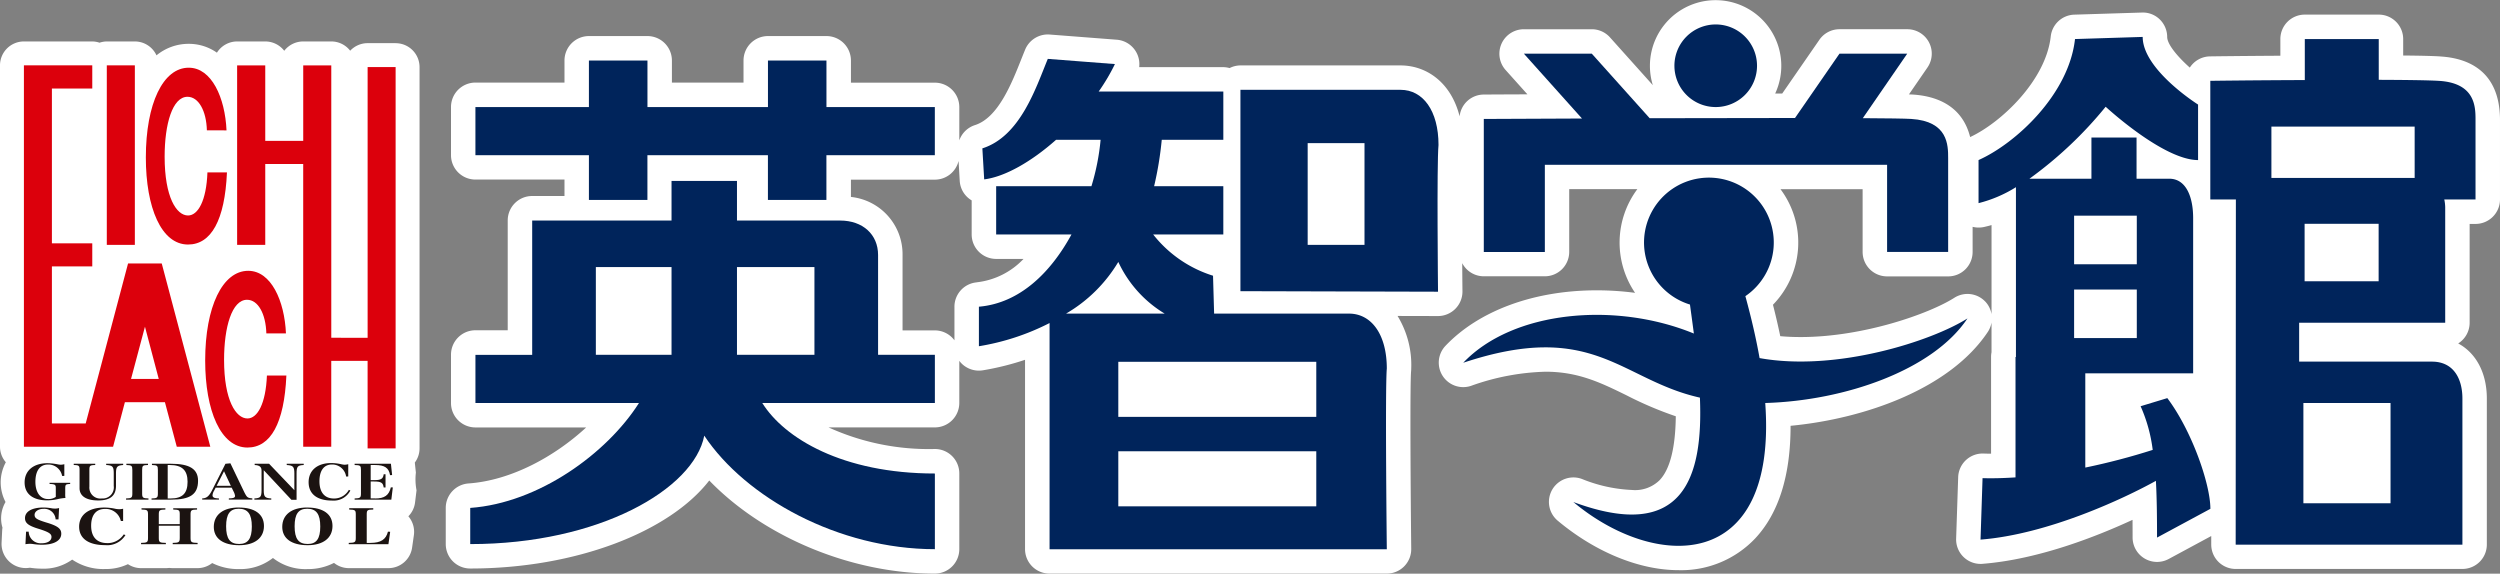 <svg xmlns="http://www.w3.org/2000/svg" width="327.578" height="75.17" viewBox="0 0 327.578 75.17">
  <rect x="0" y="0" width="327.578" height="75.17" fill="#808080" stroke="none"/>
  <g id="グループ_72" data-name="グループ 72" transform="translate(-28.28 -772.498)">
    <path id="パス_1" data-name="パス 1" d="M320.682,779.891c-.9-.058-2.471-.1-4.837-.12v-2.158a3.2,3.2,0,0,0-3.2-3.2h-9.688a3.2,3.2,0,0,0-3.206,3.2V779.8c-5.164.03-9.221.086-9.221.086a3.2,3.2,0,0,0-2.644,1.47c-1.659-1.479-2.964-3.078-2.964-4.014a3.219,3.219,0,0,0-.972-2.3,3.165,3.165,0,0,0-2.33-.9l-8.868.276a3.205,3.205,0,0,0-3.088,2.855c-.631,5.739-6.472,11.278-10.561,13.185-1.052-4.2-4.529-5.386-7.54-5.572-.132-.006-.291-.017-.481-.017l2.422-3.518a3.2,3.2,0,0,0-2.642-5.023h-8.878a3.2,3.2,0,0,0-2.635,1.383l-4.873,7.047h-.921a8.607,8.607,0,1,0-16.03-1.1l-5.612-6.26a3.2,3.2,0,0,0-2.387-1.068h-8.9a3.206,3.206,0,0,0-2.387,5.347l2.853,3.182c-3.529.013-5.73.028-5.73.028a3.19,3.19,0,0,0-3.152,2.856c-1.163-4.576-4.461-6.673-7.743-6.673H163.49a3.186,3.186,0,0,0-1.423.348,3.174,3.174,0,0,0-.819-.122H150.222a3.208,3.208,0,0,0-2.934-3.593l-8.795-.68a3.212,3.212,0,0,0-3.214,1.979c-.162.391-.327.808-.5,1.24-1.289,3.246-3.054,7.69-6.081,8.65a3.209,3.209,0,0,0-2.045,2v-4.354a3.207,3.207,0,0,0-3.2-3.208h-11V780.43a3.209,3.209,0,0,0-3.208-3.206h-7.662a3.206,3.206,0,0,0-3.206,3.206v2.888H88.994V780.43a3.206,3.206,0,0,0-3.206-3.206H78.124a3.206,3.206,0,0,0-3.206,3.206v2.888H63.248a3.205,3.205,0,0,0-3.2,3.208v6.3a3.2,3.2,0,0,0,3.2,3.2h11.67v2.155H70.686a3.2,3.2,0,0,0-3.206,3.2v14.392H63.248a3.2,3.2,0,0,0-3.2,3.206V825.3a3.2,3.2,0,0,0,3.2,3.206H77.762c-4.082,3.764-9.755,6.934-15.423,7.34a3.21,3.21,0,0,0-2.979,3.2v4.745a3.2,3.2,0,0,0,3.208,3.2c13.777,0,26.077-4.766,31.32-11.533,7.1,7.355,18.531,12.2,29.564,12.2a3.206,3.206,0,0,0,3.2-3.206v-9.915a3.2,3.2,0,0,0-3.2-3.206,31.732,31.732,0,0,1-13.933-2.83h13.933a3.206,3.206,0,0,0,3.2-3.206v-5.518a3.035,3.035,0,0,0,.492.528,3.224,3.224,0,0,0,2.6.714,35.739,35.739,0,0,0,5.521-1.376v24.814a3.206,3.206,0,0,0,3.208,3.2h44.189a3.2,3.2,0,0,0,3.206-3.24c-.088-8.122-.173-21.642-.013-23.335.007-.1.013-.2.013-.3a12.309,12.309,0,0,0-1.791-6.884l5.29.013h.006a3.212,3.212,0,0,0,3.208-3.24c-.013-1.118-.024-2.375-.03-3.691a3.187,3.187,0,0,0,2.825,1.721h7.994a3.2,3.2,0,0,0,3.2-3.206v-8.216H215.5a11.7,11.7,0,0,0-.3,13.591,38.322,38.322,0,0,0-5.029-.331c-8.192,0-15.414,2.648-19.811,7.269a3.206,3.206,0,0,0,3.338,5.251,31.18,31.18,0,0,1,9.757-1.855c4.3,0,7.228,1.43,10.616,3.089a47.545,47.545,0,0,0,6.463,2.751c-.047,4.14-.761,6.953-2.129,8.38a4.571,4.571,0,0,1-3.636,1.274,19.6,19.6,0,0,1-6.54-1.443,3.207,3.207,0,0,0-3.172,5.465c4.922,4.121,10.7,6.487,15.842,6.487a13.331,13.331,0,0,0,10.056-4.178c3.074-3.3,4.623-8.25,4.619-14.737,9.844-.94,20.927-4.91,25.851-12.313a3.216,3.216,0,0,0,.479-1.22v3.894a3.21,3.21,0,0,0-.058.605v12.687c-.344,0-.682-.008-1.011-.021a3.207,3.207,0,0,0-3.3,3.1l-.267,8.053a3.206,3.206,0,0,0,3.2,3.311c.083,0,.167,0,.248-.011,7.267-.568,14.859-3.539,19.665-5.764.006.782.009,1.552.009,2.308a3.205,3.205,0,0,0,4.726,2.823l5.578-3.009,0,1.113a3.2,3.2,0,0,0,3.2,3.2H323.6a3.2,3.2,0,0,0,3.206-3.2V824.719c0-3.37-1.421-5.967-3.753-7.218a3.2,3.2,0,0,0,1.5-2.714V801.839h.771a3.206,3.206,0,0,0,3.206-3.2v-10.4c0-6.523-4.275-8.137-7.848-8.344m-191.737,29.6a3.205,3.205,0,0,0-2.93,3.195v4.4a3.193,3.193,0,0,0-2.563-1.3h-4.236v-9.872a7.551,7.551,0,0,0-6.765-7.615v-2.265h11a3.2,3.2,0,0,0,3.106-2.452l.15,2.6a3.183,3.183,0,0,0,1.565,2.569v4.461a3.207,3.207,0,0,0,3.206,3.208h3.591a9.953,9.953,0,0,1-6.126,3.063m132.1,2.485a3.21,3.21,0,0,0-4.012-.455c-3.255,2.075-11.9,5.145-20.134,5.145-.921,0-1.815-.036-2.674-.115-.276-1.323-.594-2.7-.957-4.116a11.673,11.673,0,0,0,.99-15.139h10.759v8.216a3.205,3.205,0,0,0,3.206,3.206h8a3.2,3.2,0,0,0,3.206-3.206v-3.289a3.246,3.246,0,0,0,1.455.03c.334-.073.677-.158,1.024-.261v11.674a3.188,3.188,0,0,0-.859-1.691" transform="translate(27.327 0)" fill="#fff"/>
    <path id="パス_2" data-name="パス 2" d="M107.425,776.719H99.761v6.1H83.971v-6.1H76.3v6.1H61.429v6.3H76.3v5.864h7.666v-5.864h15.79v5.864h7.664v-5.864h14.207v-6.3H107.425Z" transform="translate(29.146 3.711)" fill="#00245b"/>
    <path id="パス_3" data-name="パス 3" d="M114.508,794.824c0-2.715-2.028-4.518-4.967-4.518H96.019v-5.194H87.444v5.194H69.185v17.6H61.749v6.309H83.176c-4.2,6.609-13.145,13.1-22.109,13.745V832.7c16.915,0,29.316-7.222,30.666-14.207,5.4,8.12,17.592,14.874,30.217,14.874v-9.915c-12.1,0-19.74-4.63-22.617-9.242h22.617V807.9h-7.442ZM87.444,807.9H77.527V796.4h9.917Zm18.725,0H96.019V796.4h10.15Z" transform="translate(28.828 11.091)" fill="#00245b"/>
    <path id="パス_4" data-name="パス 4" d="M135.749,778.76h-20.98v26.385l25.891.07s-.175-16.763.064-19.223c0-4.5-2.039-7.231-4.974-7.231m-4.723,20.313h-7.447V785.749h7.447Z" transform="translate(76.046 5.506)" fill="#00245b"/>
    <path id="パス_5" data-name="パス 5" d="M145.023,809.98H127.354l-.143-4.963a16.079,16.079,0,0,1-7.844-5.407h9.193v-6.325h-9.067a45.2,45.2,0,0,0,1-6.079h8.068v-6.322H112.228a26.113,26.113,0,0,0,2.129-3.6l-8.795-.68c-1.58,3.838-3.61,10.148-8.575,11.727l.239,4.063c2.747-.346,6.213-2.342,9.419-5.187h5.835a30.2,30.2,0,0,1-1.2,6.079H98.795v6.325h9.87c-2.674,4.909-6.718,9-12.131,9.466v5.179a31.342,31.342,0,0,0,9.259-3.039v29.64h44.189s-.233-21.177,0-23.669c0-4.507-2.033-7.207-4.959-7.207M114.8,803.21a15.516,15.516,0,0,0,6.074,6.769H107.956a19.265,19.265,0,0,0,6.844-6.769m25.941,32.021H114.8v-7.214h25.941Zm0-11.721H114.8V816.3h25.941Z" transform="translate(60.013 3.609)" fill="#00245b"/>
    <path id="パス_6" data-name="パス 6" d="M217.146,785.841c0-1.708,0-4.869-4.841-5.145-1.357-.083-4.319-.119-7.84-.133v-5.341h-9.689v5.373c-6.562.021-12.382.1-12.382.1v15.543h3.351l-.026,45.236h29.709v-19.15c0-2.565-1.135-4.835-3.992-4.835h-17.4v-5.095h19.137V797.257a5.162,5.162,0,0,0-.122-1.019h4.095Zm-22.555,37.067H206.01v13.136H194.591Zm9.859-15.953h-9.7v-7.526h9.7Zm4.721-13.538H190.4v-6.724h18.77Z" transform="translate(135.505 2.394)" fill="#00245b"/>
    <path id="パス_7" data-name="パス 7" d="M187.468,823.462a20.183,20.183,0,0,1,1.586,5.722,86.459,86.459,0,0,1-8.834,2.317V819.149h14.132V798.81c0-2.731-.9-5.159-3.131-5.159h-4.285v-5.4h-5.912v5.4H172.9a52.166,52.166,0,0,0,9.988-9.43s7.541,6.987,12.108,6.987v-7.273s-7.256-4.563-7.256-8.863l-8.868.278c-.8,7.26-7.8,13.705-12.64,15.857v5.646a17.058,17.058,0,0,0,4.9-2.092v22.247h-.056v15.778c-1.509.1-2.973.141-4.319.1l-.265,8.054c8.834-.691,18.834-5.4,22.98-7.7.133,2.526.147,5.1.147,7.434l6.991-3.768c0-3.227-2.417-10.214-5.643-14.506Zm-8.714-24.968h8.214v6.365h-8.214Zm0,9.676h8.214v6.359h-8.214Z" transform="translate(121.299 2.264)" fill="#00245b"/>
    <path id="パス_8" data-name="パス 8" d="M150.431,785.027a5.412,5.412,0,1,0-5.4-5.41,5.411,5.411,0,0,0,5.4,5.41" transform="translate(102.65 1.499)" fill="#00245b"/>
    <path id="パス_9" data-name="パス 9" d="M139.736,790.8h44.845v11.422h8V789.948c0-1.712,0-4.858-4.849-5.155-.851-.051-3.144-.083-6.333-.1l5.822-8.455h-8.878l-5.828,8.432c-5.888,0-12.7.009-19.044.03l-7.587-8.462h-8.9l7.617,8.5c-7.459.03-12.865.058-12.865.058v17.43h8Z" transform="translate(90.967 3.288)" fill="#00245b"/>
    <path id="パス_10" data-name="パス 10" d="M169.132,808.53q-.657-3.721-1.861-8.115a8.5,8.5,0,1,0-7.26,1.1c.165,1.219.342,2.5.511,3.8-10.251-4.21-23.7-3.026-30.219,3.828,17.126-5.7,20.612,2.246,31.012,4.569.428,10.324-2.054,19.067-16.583,13.677,10.541,8.829,26.759,9.571,25.143-12.973,10.383-.3,21.969-4.279,26.5-11.086-4.634,2.954-17.152,7.021-27.246,5.2" transform="translate(89.707 10.888)" fill="#00245b"/>
    <g id="グループ_1" data-name="グループ 1" transform="translate(28.28 777.929)">
      <path id="パス_11" data-name="パス 11" d="M80.121,775.612H76.449a3.129,3.129,0,0,0-2.285.992,3.121,3.121,0,0,0-2.475-1.216H68.011a3.135,3.135,0,0,0-2.486,1.225,3.135,3.135,0,0,0-2.486-1.225H59.352a3.13,3.13,0,0,0-2.648,1.473,6.379,6.379,0,0,0-3.691-1.161,6.622,6.622,0,0,0-4.228,1.509,3.127,3.127,0,0,0-2.836-1.821H42.273a3.072,3.072,0,0,0-.951.165,3.063,3.063,0,0,0-.951-.165h-8.96a3.133,3.133,0,0,0-3.131,3.135v49.971a3.115,3.115,0,0,0,.765,2.032,5.544,5.544,0,0,0-.675,2.644,5.607,5.607,0,0,0,.635,2.565,4.245,4.245,0,0,0-.4,3.362,3.139,3.139,0,0,0-.041.378l-.079,1.641a3.169,3.169,0,0,0,3.6,3.245l.117-.015a10.269,10.269,0,0,0,1.547.122,6.386,6.386,0,0,0,3.99-1.187,7.254,7.254,0,0,0,4.317,1.235,6.7,6.7,0,0,0,2.988-.637,3.093,3.093,0,0,0,1.721.521h3.249a3.58,3.58,0,0,0,.449-.03,3.616,3.616,0,0,0,.453.03h3.257a3.106,3.106,0,0,0,1.911-.667,7.616,7.616,0,0,0,3.531.791,6.9,6.9,0,0,0,4.429-1.455,6.888,6.888,0,0,0,4.546,1.455,7.383,7.383,0,0,0,3.454-.81,3.1,3.1,0,0,0,1.934.686h5.2a3.131,3.131,0,0,0,3.1-2.689l.233-1.627a3.138,3.138,0,0,0-.684-2.432c-.013-.017-.03-.026-.043-.041a3.1,3.1,0,0,0,.881-1.812l.194-1.6a7.544,7.544,0,0,1-.086-2.312l-.139-1.321a3.083,3.083,0,0,0,.62-1.849v-49.97a3.134,3.134,0,0,0-3.133-3.131" transform="translate(-28.28 -775.388)" fill="#fff"/>
      <rect id="長方形_1" data-name="長方形 1" width="3.675" height="23.523" transform="translate(13.994 3.132)" fill="#dc000c"/>
      <path id="パス_12" data-name="パス 12" d="M37.239,827.03H41.63l1.549-5.841h5.245l1.554,5.841h4.394l-6.365-24.019H43.594l-5.553,20.971H33.615V803.4h5.29v-3.028h-5.29V780.092h5.29v-3.037H29.947V827.03h7.292ZM45.808,811.3l1.808,6.846H43.983Z" transform="translate(-26.814 -773.922)" fill="#dc000c"/>
      <path id="パス_13" data-name="パス 13" d="M61.913,777.276v35.473H57.151V777.056H53.475v9.893H48.5v-9.893H44.814v23.523H48.5V789.984h4.972v37.043h3.676V815.779h4.762v11.468h3.671V777.276Z" transform="translate(-13.743 -773.922)" fill="#dc000c"/>
      <path id="パス_14" data-name="パス 14" d="M43.978,800.388c3.024,0,4.822-3.167,5.1-9.451H46.519c-.133,3.725-1.242,5.645-2.541,5.645-1.515,0-3.067-2.391-3.067-7.7,0-4.27,1.017-7.853,3-7.853,1.443,0,2.471,1.836,2.535,4.4H49.02c-.188-4.275-1.947-8.211-4.95-8.211-3.368,0-5.621,4.707-5.621,11.759,0,6.589,2.03,11.411,5.529,11.411" transform="translate(-19.339 -773.778)" fill="#dc000c"/>
      <path id="パス_15" data-name="パス 15" d="M48.072,795.176c1.449,0,2.456,1.842,2.529,4.405H53.17c-.186-4.259-1.945-8.2-4.944-8.2-3.362,0-5.64,4.693-5.64,11.757,0,6.572,2.041,11.4,5.54,11.4,3.024,0,4.822-3.167,5.1-9.438H50.676c-.148,3.71-1.248,5.628-2.55,5.628-1.518,0-3.065-2.381-3.065-7.682,0-4.279,1.022-7.87,3.011-7.87" transform="translate(-15.701 -761.327)" fill="#dc000c"/>
      <path id="パス_16" data-name="パス 16" d="M33.261,807.51c.718.034.821.1.821.532v1.169a1.674,1.674,0,0,1-1.028.278c-1,0-1.644-.87-1.644-2.261,0-1.447.6-2.263,1.661-2.263a1.839,1.839,0,0,1,1.842,1.5l.288-.009v-1.534a1.758,1.758,0,0,1-.464.07,2.159,2.159,0,0,1-.413-.051,7.144,7.144,0,0,0-1.342-.145c-1.83,0-2.986.977-2.986,2.516,0,1.5,1.077,2.349,2.949,2.349a6.118,6.118,0,0,0,1.47-.18,5.722,5.722,0,0,1,.932-.13,3.023,3.023,0,0,1-.028-.579v-.56c0-.633.028-.663.648-.7v-.154h-2.7Z" transform="translate(-26.772 -749.531)" fill="#1b1311"/>
      <path id="パス_17" data-name="パス 17" d="M34.184,808.033c0,1.034.872,1.612,2.449,1.612s2.325-.624,2.325-1.928v-1.6c0-.881.143-1.05.94-1.116v-.167H37.674V805c.855.055.99.209.99,1.116v1.624a1.455,1.455,0,0,1-1.567,1.643,1.438,1.438,0,0,1-1.626-1.56v-2.159c0-.577.07-.646.767-.663v-.167H33.421V805c.69.017.763.087.763.663Z" transform="translate(-23.76 -749.5)" fill="#1b1311"/>
      <path id="パス_18" data-name="パス 18" d="M40.007,809.378c-.724-.013-.829-.1-.829-.645v-3.073c0-.579.083-.646.769-.663v-.165H37.113V805c.688.017.78.094.78.663v3.073c0,.545-.109.631-.825.645v.156h2.939Z" transform="translate(-20.553 -749.499)" fill="#1b1311"/>
      <path id="パス_19" data-name="パス 19" d="M41.419,804.832H38.9V805c.708.028.778.085.778.663v3.073c0,.545-.1.631-.831.645v.156h2.569c2.507,0,3.526-.707,3.526-2.477,0-1.526-1.1-2.225-3.52-2.225m-.062,4.546h-.395V805h.28c1.6,0,2.323.682,2.323,2.2s-.68,2.182-2.208,2.182" transform="translate(-18.991 -749.499)" fill="#1b1311"/>
      <path id="パス_20" data-name="パス 20" d="M44.571,809.4c-.609-.011-.838-.128-.838-.413a1.373,1.373,0,0,1,.207-.6l.2-.393h2.107l.237.487a1.7,1.7,0,0,1,.2.586c0,.231-.2.318-.814.329v.16H48.95v-.16c-.624-.058-.692-.117-1.039-.78l-1.834-3.815-.65.06-1.746,3.456c-.4.793-.729,1.068-1.3,1.079v.16h2.195Zm.669-3.561.895,1.911H44.267Z" transform="translate(-15.886 -749.523)" fill="#1b1311"/>
      <path id="パス_21" data-name="パス 21" d="M47.243,808.271v-2.59l3.625,3.875h.677v-3.445c0-.921.13-1.068.936-1.113v-.167H50.254V805c.848.053,1,.22,1,1.113V808.3l-3.313-3.467H46.054V805c.635.032.9.25.9.725v2.546c0,.908-.13,1.066-.938,1.107v.158h2.214v-.158c-.84-.047-.988-.207-.988-1.107" transform="translate(-12.684 -749.499)" fill="#1b1311"/>
      <path id="パス_22" data-name="パス 22" d="M55.069,808.3a2.2,2.2,0,0,1-1.953,1.131c-1.218,0-1.9-.808-1.9-2.255,0-1.41.59-2.2,1.631-2.2a1.846,1.846,0,0,1,1.864,1.579l.278-.013v-1.607a2.062,2.062,0,0,1-.472.07,2.422,2.422,0,0,1-.4-.055,6.013,6.013,0,0,0-1.361-.165c-1.819,0-2.96.968-2.96,2.509s1.116,2.407,3.071,2.407a2.455,2.455,0,0,0,2.4-1.319Z" transform="translate(-9.358 -749.542)" fill="#1b1311"/>
      <path id="パス_23" data-name="パス 23" d="M55.7,809.378h-.59v-2.219h.449c.925,0,1.178.165,1.255.785h.242v-1.736h-.242c-.068.609-.359.774-1.255.774h-.449V805h.568c1.267,0,1.806.365,1.971,1.327l.269-.011-.156-1.481H53.006V805c.755.017.829.085.829.663v3.073c0,.545-.107.631-.829.645v.156h4.809l.194-1.6-.256-.011c-.248,1.043-.833,1.458-2.052,1.458" transform="translate(-6.539 -749.499)" fill="#1b1311"/>
      <path id="パス_24" data-name="パス 24" d="M32.888,809.871c-1.321-.4-1.609-.59-1.609-1.028s.5-.784,1.175-.784a1.481,1.481,0,0,1,1.582,1.381h.376l.077-1.488a1.961,1.961,0,0,1-.539.073c-.083,0-.2-.011-.312-.017a6.347,6.347,0,0,0-1.184-.124c-1.533,0-2.43.534-2.43,1.389,0,.626.413.964,1.6,1.347,1.485.451,1.87.692,1.87,1.115,0,.509-.507.836-1.312.836a1.57,1.57,0,0,1-1.676-1.52h-.344l-.081,1.641a4.087,4.087,0,0,1,.568-.053,3.438,3.438,0,0,1,.35.019,8.241,8.241,0,0,0,1.222.105c1.609,0,2.554-.543,2.554-1.447,0-.658-.472-1.018-1.881-1.445" transform="translate(-26.747 -746.815)" fill="#1b1311"/>
      <path id="パス_25" data-name="パス 25" d="M37.481,812.546c-1.361,0-2.112-.808-2.112-2.276,0-1.4.646-2.2,1.819-2.2a2.031,2.031,0,0,1,2.071,1.582l.3,0v-1.607a2.278,2.278,0,0,1-.517.06,2.7,2.7,0,0,1-.46-.045,6.767,6.767,0,0,0-1.5-.171c-2.039,0-3.287.958-3.287,2.507s1.225,2.417,3.4,2.417a2.8,2.8,0,0,0,2.67-1.319l-.227-.085a2.544,2.544,0,0,1-2.161,1.141" transform="translate(-23.426 -746.815)" fill="#1b1311"/>
      <path id="パス_26" data-name="パス 26" d="M44.6,811.831v-3.08c0-.564.1-.628.855-.645v-.171H42.33v.171c.78.017.855.075.855.645v1.269H40.44v-1.269c0-.564.1-.628.864-.645v-.171H38.175v.171c.752.017.851.081.851.645v3.08c0,.56-.111.631-.911.646v.171h3.249v-.171c-.814-.015-.925-.086-.925-.646v-1.6h2.746v1.6c0,.56-.115.631-.923.646v.171h3.261v-.171c-.8-.015-.923-.086-.923-.646" transform="translate(-19.632 -746.771)" fill="#1b1311"/>
      <path id="パス_27" data-name="パス 27" d="M46.451,807.883c-2.039,0-3.264.951-3.264,2.541,0,1.52,1.216,2.4,3.319,2.4,2.037,0,3.255-.943,3.255-2.52,0-1.541-1.2-2.417-3.309-2.417m.064,4.777c-1.2,0-1.714-.675-1.714-2.323,0-1.6.511-2.295,1.65-2.295,1.19,0,1.718.693,1.718,2.328,0,1.6-.515,2.289-1.654,2.289" transform="translate(-15.173 -746.816)" fill="#1b1311"/>
      <path id="パス_28" data-name="パス 28" d="M51.224,807.883c-2.037,0-3.264.951-3.264,2.541,0,1.52,1.222,2.4,3.324,2.4,2.037,0,3.259-.943,3.259-2.52,0-1.541-1.208-2.417-3.319-2.417m.081,4.777c-1.218,0-1.725-.675-1.725-2.323,0-1.6.5-2.295,1.652-2.295,1.188,0,1.708.693,1.708,2.328,0,1.6-.5,2.289-1.635,2.289" transform="translate(-10.976 -746.816)" fill="#1b1311"/>
      <path id="パス_29" data-name="パス 29" d="M55.447,812.477h-.494v-3.727c0-.569.079-.63.857-.643v-.173H52.656v.173c.776.023.863.079.863.643v3.08c0,.558-.113.631-.923.646v.169h5.2l.229-1.624-.291-.017c-.257,1.034-.949,1.472-2.291,1.472" transform="translate(-6.9 -746.771)" fill="#1b1311"/>
    </g>
  </g>
</svg>
